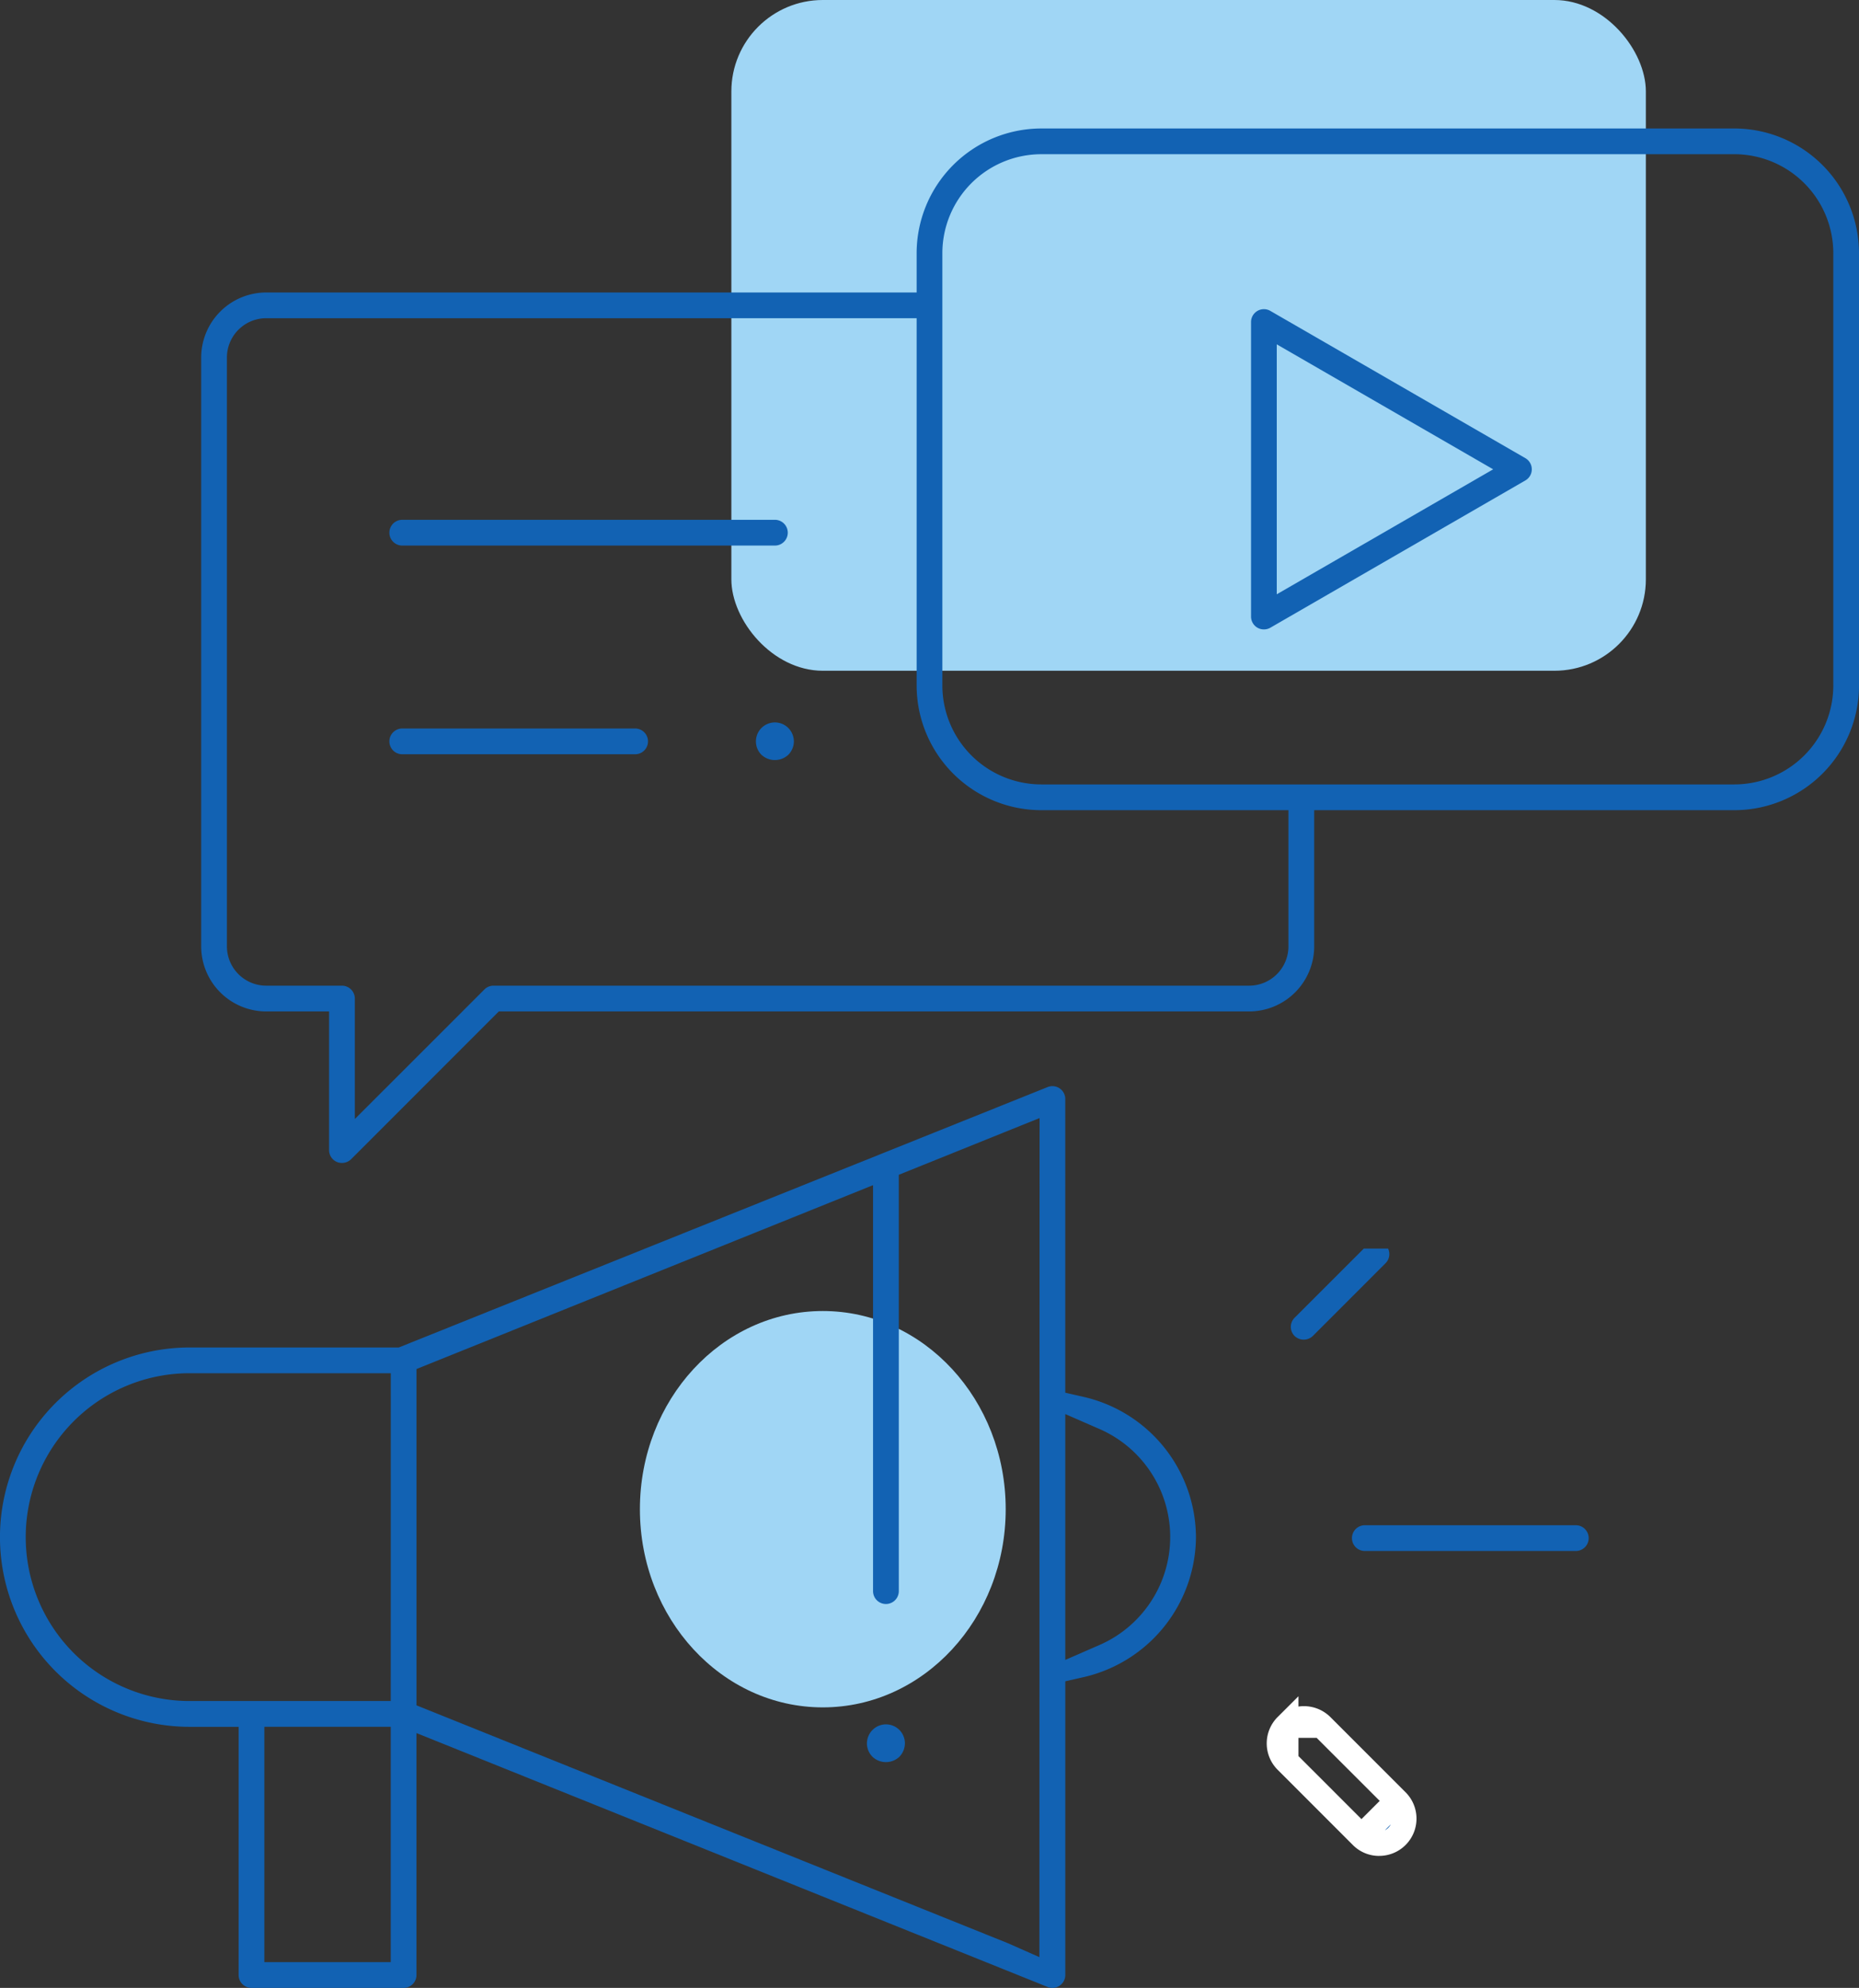 <svg id="Capa_1" data-name="Capa 1" xmlns="http://www.w3.org/2000/svg" viewBox="0 0 60.984 65.201">
  <rect x="0" y="0" width="60.984" height="65.201" fill="#333333" stroke="none"/>
  <defs>
    <style>
      .cls-1 {
        fill: #a0d6f5;
      }

      .cls-2 {
        fill: #1262b3;
      }

      .cls-3 {
        fill: #fff;
      }
    </style>
  </defs>
  <g>
    <rect class="cls-1" x="23.992" width="30" height="22" rx="3"/>
    <ellipse class="cls-1" cx="26.992" cy="49.5" rx="6" ry="6.5"/>
    <path class="cls-2" d="M29.502,57.622a.638.638,0,0,0,.183-.441.621.621,0,0,0-1.062-.44h-.001a.636.636,0,0,0-.183.44.626.626,0,0,0,.183.44A.644.644,0,0,0,29.502,57.622Z"/>
    <path class="cls-2" d="M39.233,50.412a4.744,4.744,0,0,0-3.665-4.591l-.622-.142V36.047a.422.422,0,0,0-.58-.392l-21.285,8.541H6.22a6.221,6.221,0,0,0,0,12.442H7.828v8.141a.423.423,0,0,0,.422.422h4.99a.423.423,0,0,0,.422-.422V56.843l20.704,8.327a.417.417,0,0,0,.394-.042.422.422,0,0,0,.187-.35V55.145l.622-.142A4.743,4.743,0,0,0,39.233,50.412Zm-26.415,13.943H8.672V56.637h4.146Zm0-8.563H6.22a5.376,5.376,0,1,1,0-10.752h6.6Zm21.279,8.4-1.023-.453L13.663,55.933V44.903l14.977-6.031V52.187a.422.422,0,1,0,.845,0V38.532l4.618-1.861Zm.849-17.812,1.12.489a3.864,3.864,0,0,1,0,7.086l-1.12.489Z"/>
    <path class="cls-2" d="M51.694,50.026h-6.921a.422.422,0,0,0,0,.845h6.921a.422.422,0,0,0,0-.845Z"/>
    <path class="cls-2" d="M42.469,43.221a.422.422,0,0,0,0,.598.433.433,0,0,0,.598-0l2.386-2.387a.424.424,0,0,0,.083-.48h-.797Z"/>
    <g>
      <path class="cls-2" d="M43.359,56.601v-0a.823.823,0,0,0-1.163 0h0m1.163,0h-1.163m1.163,0,2.467,2.467Zm-1.163,0a.823.823,0,0,0,0,1.163Zm2.467,3.63-2.467-2.467Zm0,0,0.0 0m-0-0.0 0.0 0m0,0a.822.822,0,0,0,1.163-1.163Z"/>
      <path class="cls-3" d="M45.244,60.872a1.21,1.21,0,0,1-.864-.358L42.596,58.729v0l-.684-.683a1.224,1.224,0,0,1,0-1.729h0l.001-0.0.683-.682v.338a1.234,1.234,0,0,1,1.046.344l2.185,2.185v-0l.283.283a1.222,1.222,0,0,1-.865,2.086Zm.379-1.035-.191.192A.431.431,0,0,0,45.544,59.948.422.422,0,0,0,45.623,59.837ZM42.596,57.598l2.067,2.067.598-.598-2.068-2.067H42.596Zm.763-.998.025-.026Z"/>
    </g>
    <path class="cls-2" d="M60.984,8.303a4.094,4.094,0,0,0-4.089-4.089H34.159A4.094,4.094,0,0,0,30.07,8.303V9.593H8.733a2.136,2.136,0,0,0-2.133,2.134V31.04A2.136,2.136,0,0,0,8.733,33.174h2.063v4.549a.42.42,0,0,0,.261.39.434.434,0,0,0,.46-.091l4.847-4.848H40.978a2.136,2.136,0,0,0,2.134-2.134V26.573H56.896a4.094,4.094,0,0,0,4.089-4.09ZM42.267,31.04a1.29,1.29,0,0,1-1.289,1.289H16.19a.419.419,0,0,0-.299.124l-4.251,4.25V32.751a.423.423,0,0,0-.422-.422H8.733a1.29,1.29,0,0,1-1.289-1.289V11.726A1.29,1.29,0,0,1,8.733,10.437H30.07v12.046A4.094,4.094,0,0,0,34.159,26.573H42.267Zm17.874-8.557a3.249,3.249,0,0,1-3.245,3.245H34.159a3.249,3.249,0,0,1-3.245-3.245V8.303a3.249,3.249,0,0,1,3.245-3.245H56.896A3.249,3.249,0,0,1,60.141,8.303Z"/>
    <path class="cls-2" d="M50.039,15.028v-.001l-8.366-4.83a.422.422,0,0,0-.633.366v9.66a.422.422,0,0,0,.21.365.429.429,0,0,0,.424,0l8.365-4.83a.422.422,0,0,0,0-.731Zm-8.155,4.464V11.294l7.099,4.099Z"/>
    <path class="cls-2" d="M25.42,17.049H13.196a.422.422,0,0,0,0,.845H25.42a.422.422,0,1,0,0-.845Z"/>
    <path class="cls-2" d="M26.043,24.317a.634.634,0,0,0-.183-.44v-0a.622.622,0,1,0-.88.88.647.647,0,0,0,.879,0A.631.631,0,0,0,26.043,24.317Z"/>
    <path class="cls-2" d="M20.835,23.894H13.196a.422.422,0,0,0,0,.845H20.835a.422.422,0,0,0,0-.845Z"/>
  </g>
</svg>
